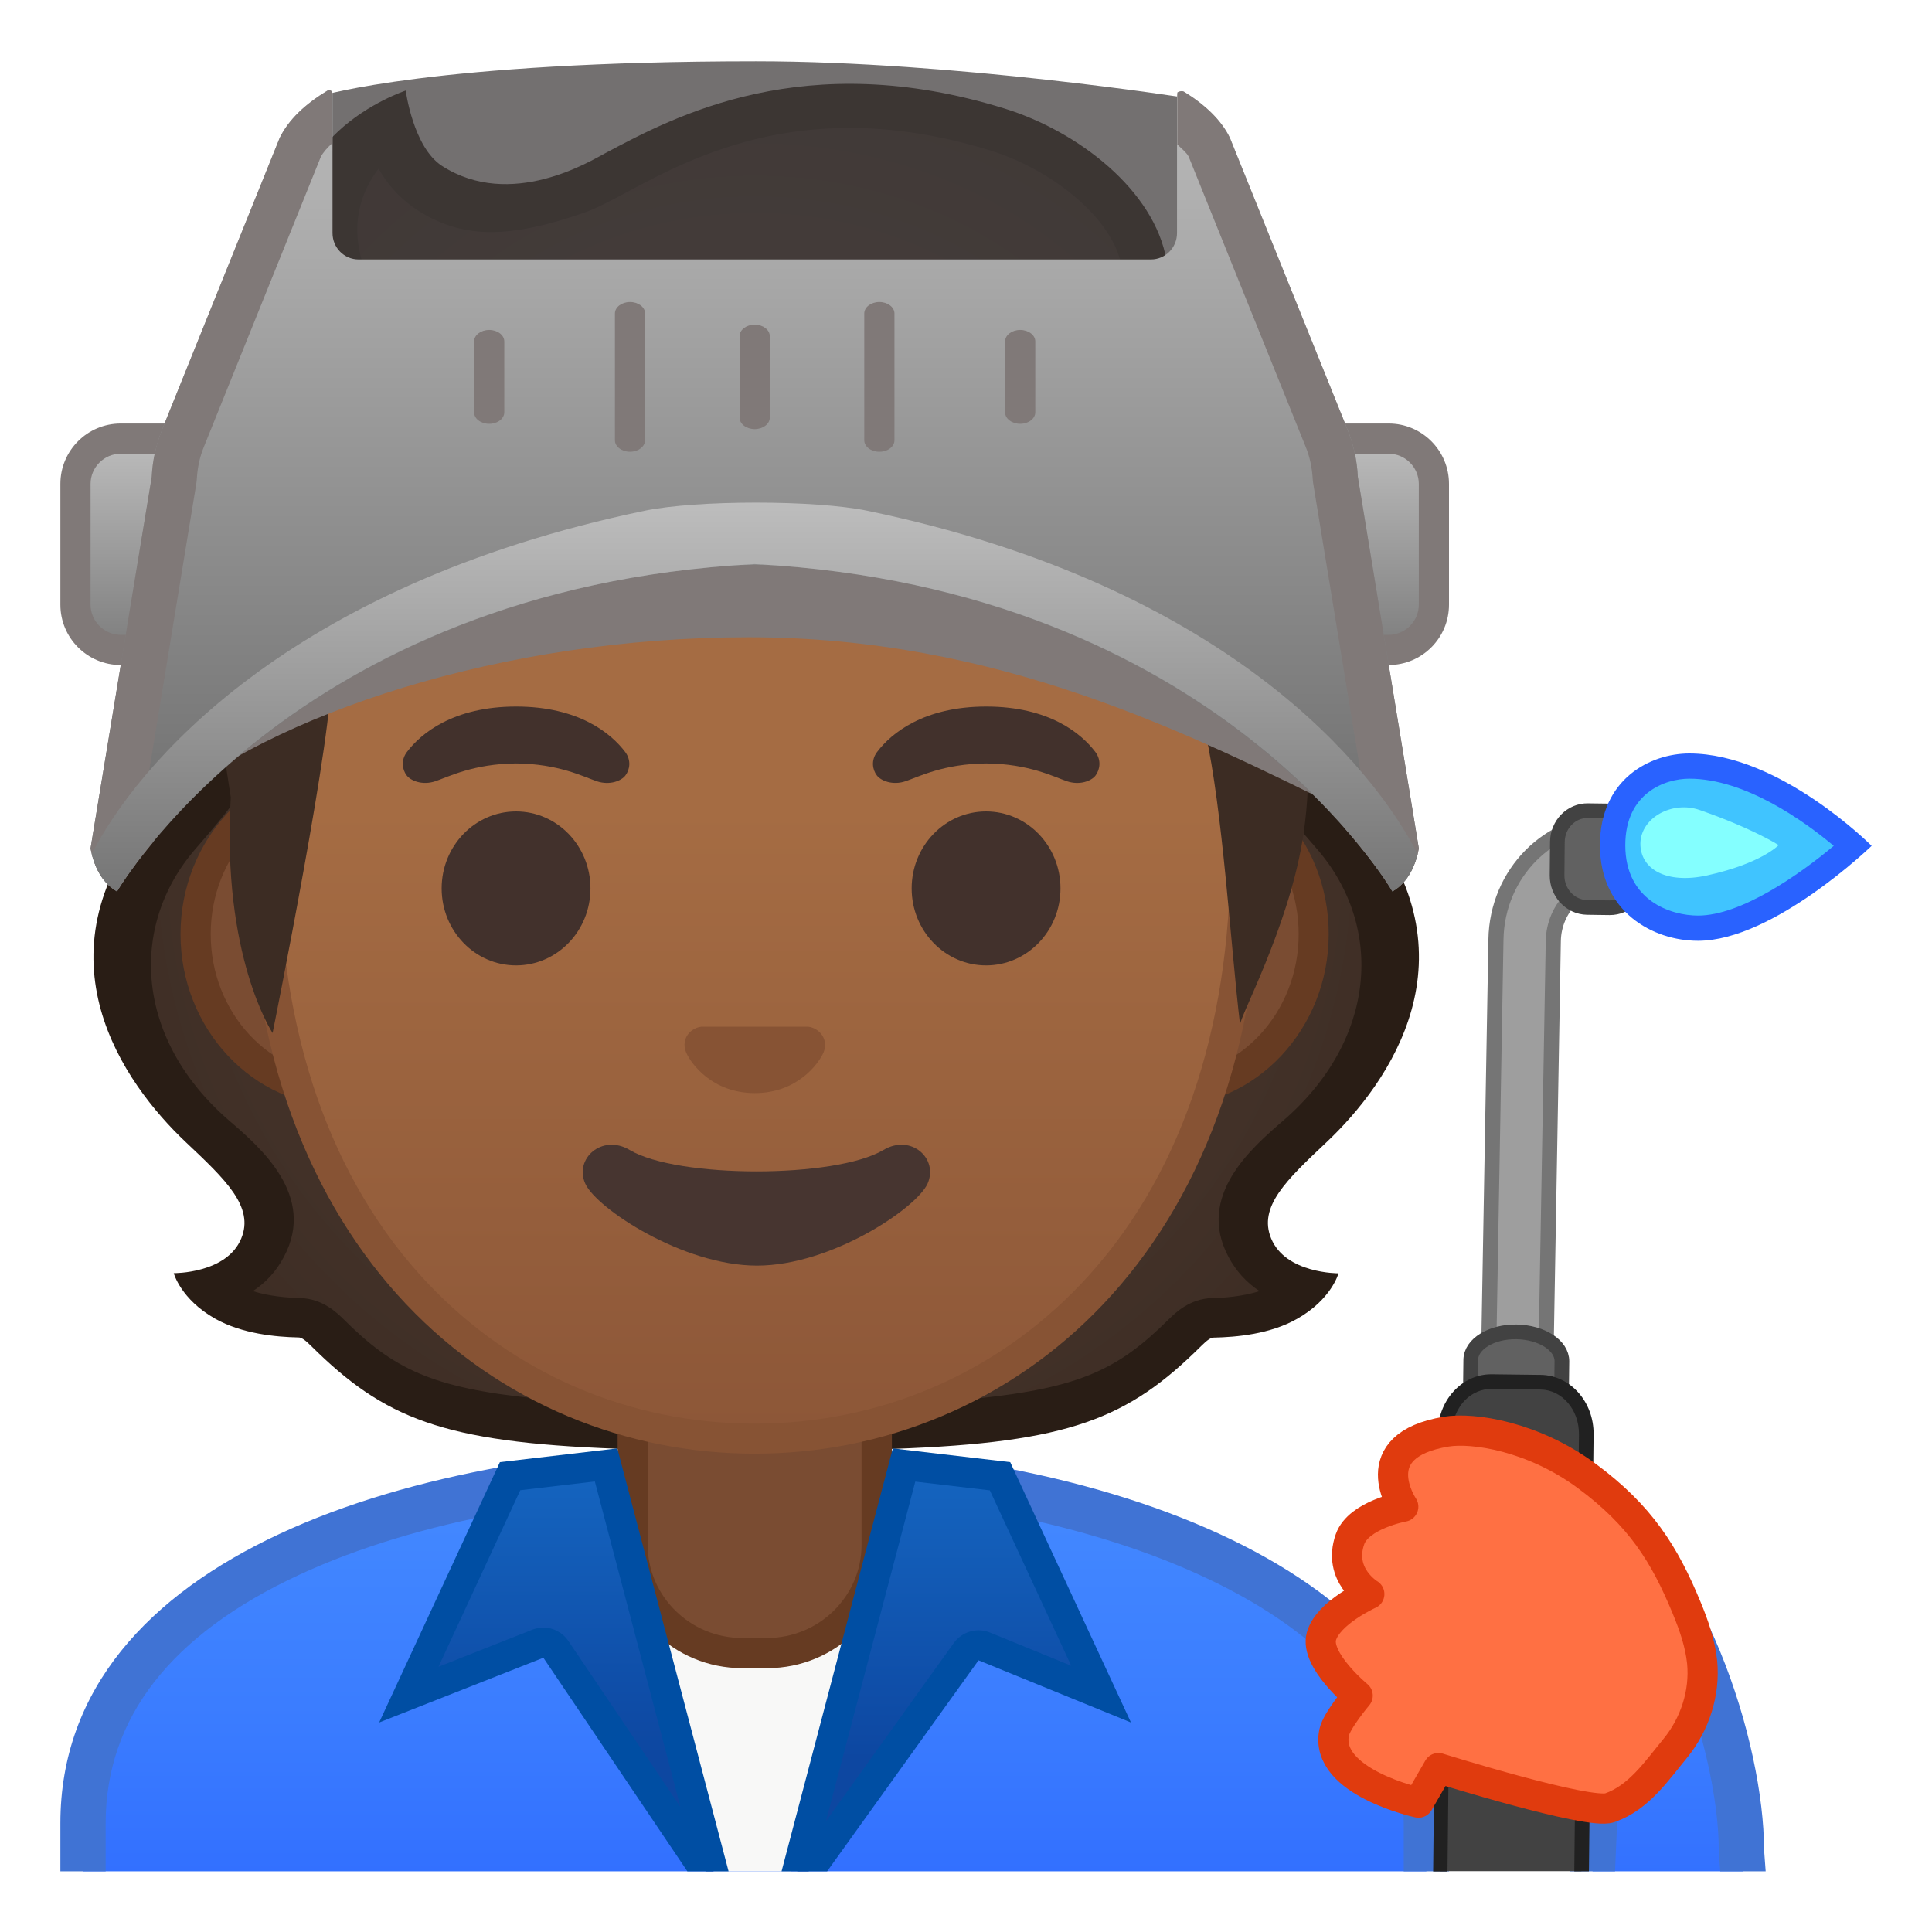 <?xml version="1.0" encoding="utf-8"?>
<!-- Generator: Adobe Illustrator 24.0.3, SVG Export Plug-In . SVG Version: 6.00 Build 0)  -->
<svg version="1.1" id="Layer_1" xmlns="http://www.w3.org/2000/svg" xmlns:xlink="http://www.w3.org/1999/xlink" x="0px" y="0px"
	 viewBox="0 0 128 128" style="enable-background:new 0 0 128 128;" xml:space="preserve">
<g id="hair_1_">
	<radialGradient id="SVGID_1_" cx="50" cy="56.833" r="47.5" gradientUnits="userSpaceOnUse">
		<stop  offset="0" style="stop-color:#554138"/>
		<stop  offset="1" style="stop-color:#3C2C23"/>
	</radialGradient>
	<path style="fill:url(#SVGID_1_);" d="M85.92,74.79c6.49-5.08,8.3-17.25-1.04-25.59c-1.12-0.14-13.23,2.46-17.33,2.46
		c-3.89,0-11.82,0-17.46,0c-1.2,0-2.56,0-4,0c-4.47,0-9.71,0-13.46,0c-4.1,0-16.21-2.6-17.33-2.46c-9.34,8.34-7.53,20.51-1.04,25.59
		c2.81,2.2,4.77,5.01,3.22,7.92c-0.96,1.8-2.52,2.35-3.62,2.54c0.29,0.41,0.68,0.75,1.13,0.99c1.56,0.83,3.55,1.03,4.82,1.06
		c0.78,0.02,1.34,0.48,1.85,0.98c5.45,5.4,9.23,6.52,28.41,6.52c19.18,0,22.96-1.12,28.41-6.52c0.51-0.51,1.08-0.97,1.85-0.98
		c1.28-0.03,3.26-0.22,4.82-1.06c0.46-0.24,0.84-0.59,1.13-0.99c-1.1-0.2-2.66-0.75-3.62-2.54C81.15,79.8,83.11,76.99,85.92,74.79z"
		/>
	<path style="fill:#291D15;" d="M84.22,82.06c-0.88-2.11,1.03-3.9,3.66-6.38c4.18-3.94,10.06-12.29,2.43-21.63
		c-2.77-3.38-3.48-3.11-4.84-7.14c-1.36-4.03-4.31-0.85-3.17,2s2.85,4.92,4.93,7.31c4.53,5.21,3.94,12.72-2.22,18.03
		c-2.06,1.78-5.78,4.97-3.62,9.02c0.5,0.94,1.2,1.71,2.06,2.27c-1.14,0.36-2.38,0.45-3.12,0.46c-1.51,0.03-2.48,1-2.9,1.41
		c-3.3,3.27-5.79,4.53-12.7,5.24c0,0-3.37,1.45-5.51,2.05v-0.03H40.86c-2.14-0.62-5.39-2.02-5.39-2.02
		c-6.91-0.71-9.4-1.96-12.7-5.24c-0.42-0.41-1.39-1.38-2.9-1.41c-0.74-0.02-1.98-0.1-3.12-0.46c0.86-0.56,1.56-1.32,2.06-2.27
		c2.16-4.05-1.56-7.25-3.62-9.02c-6.16-5.31-6.75-12.82-2.22-18.03c2.08-2.39,3.79-4.45,4.93-7.31s-1.8-6.03-3.17-2
		s-2.07,3.75-4.84,7.14c-7.63,9.34-1.75,17.68,2.43,21.63c2.63,2.48,4.54,4.28,3.66,6.38c-0.97,2.33-4.47,2.29-4.47,2.29
		s0.46,1.73,2.75,3.02c1.78,1,4.01,1.21,5.53,1.24c0.18,0,0.43,0.17,0.81,0.55c4.85,4.81,8.7,6.39,20.25,6.82v0.01h0.18
		c0.11,0,0.21,0.01,0.33,0.01v-0.01h17.47v0.01c0.11,0,0.21-0.01,0.33-0.01h0.06v0c11.65-0.42,15.51-1.99,20.37-6.82
		c0.38-0.38,0.63-0.55,0.81-0.55c1.53-0.03,3.75-0.23,5.53-1.24c2.29-1.29,2.75-3.02,2.75-3.02S85.19,84.39,84.22,82.06z"/>
</g>
<g id="suit">
	<g id="XMLID_89_">
		<linearGradient id="SVGID_2_" gradientUnits="userSpaceOnUse" x1="110.491" y1="100.681" x2="110.491" y2="135.722">
			<stop  offset="3.247793e-03" style="stop-color:#448AFF"/>
			<stop  offset="0.404" style="stop-color:#3B7DFF"/>
			<stop  offset="1" style="stop-color:#2962FF"/>
		</linearGradient>
		<path style="fill:url(#SVGID_2_);" d="M115.48,123.98l-0.1-1.37c0-0.04,0-0.07,0-0.11c0-6.15-3.14-16.63-8.87-21.82l-1,23.3
			H115.48z"/>
		<g>
			<path style="fill:#4073D4;" d="M107,123.98l0.84-19.57c4.02,5.46,6.03,13.7,6.03,18.09c0,0.07,0,0.15,0.01,0.22l0.09,1.26h3.01
				l-0.11-1.48c0-6.76-3.88-20-11.75-24.71L104,123.98H107z"/>
		</g>
	</g>
	<g id="XMLID_84_">
		<linearGradient id="SVGID_3_" gradientUnits="userSpaceOnUse" x1="50" y1="97.243" x2="50" y2="136.06">
			<stop  offset="3.247793e-03" style="stop-color:#448AFF"/>
			<stop  offset="0.404" style="stop-color:#3B7DFF"/>
			<stop  offset="1" style="stop-color:#2962FF"/>
		</linearGradient>
		<path style="fill:url(#SVGID_3_);" d="M94.5,123.98v-3.18c0-15.47-22.33-23.56-44.38-23.56H50c-11.96,0.01-22.91,2.05-30.82,5.73
			C10.1,107.2,5.5,113.2,5.5,120.8v3.18H94.5z"/>
		<g>
			<path style="fill:#4073D4;" d="M7,123.98v-3.18c0-6.97,4.31-12.51,12.81-16.46c7.72-3.59,18.44-5.58,30.19-5.59l0.11,0
				c11.32,0,22.3,2.17,30.13,5.95C86.07,107.5,93,112.57,93,120.8v3.18h3v-3.18c0-16.76-23.23-25.06-45.88-25.06
				c-0.04,0-0.08,0-0.12,0c-22.55,0.03-46,7.28-46,25.06v3.18H7z"/>
		</g>
	</g>
	<g>
		<g>
			<path style="fill:#9E9E9E;stroke:#757575;stroke-miterlimit:10;" d="M117.96,54.78l-11.11-0.32c-4.2-0.09-7.67,3.39-7.74,7.79
				l-0.64,36.36l3.8,0.09l0.64-36.36c0.04-2.19,1.78-3.94,3.87-3.89l11.11,0.32L117.96,54.78z"/>
			<path style="fill:#616161;stroke:#424242;stroke-width:0.973;stroke-miterlimit:10;" d="M106.64,60.14l-1.49-0.02
				c-1.11-0.02-2-0.97-1.99-2.13l0.02-2.21c0.01-1.16,0.92-2.09,2.03-2.07l1.49,0.02c1.11,0.02,2,0.97,1.99,2.13l-0.02,2.21
				C108.66,59.23,107.75,60.15,106.64,60.14z"/>
			<path style="fill:#616161;stroke:#424242;stroke-width:0.973;stroke-miterlimit:10;" d="M103.09,122.98l0.39-32.79
				c0.01-1.05-1.33-1.92-3-1.95s-3.03,0.81-3.04,1.86l-0.39,32.87H103.09z"/>
		</g>
		<g>
			<path style="fill:#424242;" d="M104.77,123.98l0.31-28.96c0.02-1.88-1.33-3.42-3.01-3.45l-3.26-0.04
				c-1.68-0.02-3.07,1.48-3.09,3.36l-0.31,29.08H104.77z"/>
			<path style="fill:#212121;" d="M95.9,123.98l0.31-29.08c0.01-0.84,0.33-1.63,0.9-2.18c0.47-0.46,1.1-0.71,1.7-0.7l3.26,0.04
				c1.42,0.02,2.55,1.34,2.54,2.96l-0.31,28.96h0.97l0.31-28.95c0.02-2.15-1.54-3.91-3.49-3.94l-3.26-0.04h-0.04
				c-0.87,0-1.7,0.35-2.34,0.98c-0.75,0.73-1.18,1.77-1.19,2.87l-0.31,29.09H95.9z"/>
		</g>
		<g>
			<g>
				<path style="fill:#40C4FF;" d="M112.5,61.5c-2.73,0-5.66-1.72-5.66-5.5c0-4.14,3.19-5.25,5.08-5.25c4.5,0,9.18,3.78,10.85,5.28
					C121.04,57.56,116.23,61.5,112.5,61.5z"/>
				<path style="fill:#2962FF;" d="M111.92,51.59c3.69,0,7.59,2.79,9.57,4.45c-2.28,1.91-6.14,4.62-8.99,4.62
					c-1.79,0-4.82-0.98-4.82-4.66C107.68,52.52,110.34,51.59,111.92,51.59 M111.92,49.92c-2.56,0-5.92,1.67-5.92,6.08
					s3.5,6.33,6.5,6.33c5,0,11.5-6.29,11.5-6.29S117.92,49.92,111.92,49.92L111.92,49.92z"/>
			</g>
		</g>
		<g>
			<path style="fill:#84FFFF;" d="M112.62,53.67c3.51,1.22,5.22,2.32,5.22,2.32s-1.12,1.21-4.74,2.01
				c-2.69,0.59-4.44-0.41-4.42-2.13C108.72,54.16,110.81,53.03,112.62,53.67z"/>
		</g>
	</g>
	<path style="fill:#FF7043;stroke:#E03B0E;stroke-width:2;stroke-linecap:round;stroke-linejoin:round;stroke-miterlimit:10;" d="
		M95.3,117.14l-1.32,2.29c0,0-6.26-1.36-5.59-4.65c0.16-0.78,1.56-2.44,1.56-2.44s-2.85-2.35-2.4-3.94
		c0.45-1.57,3.17-2.79,3.17-2.79s-2.11-1.26-1.28-3.63c0.57-1.62,3.53-2.16,3.53-2.16s-2.76-4.05,2.85-4.97
		c1.77-0.29,5.74,0.3,9.3,2.93c3.56,2.63,5.16,5.19,6.62,8.73c0.48,1.16,0.9,2.36,1.03,3.61c0.2,2.03-0.48,4.12-1.77,5.7
		c-1.24,1.5-2.42,3.28-4.35,3.95C105.27,120.26,95.3,117.14,95.3,117.14z"/>
</g>
<polygon id="shirt" style="fill:#F8F8F7;" points="52.38,123.98 59.33,104.56 39.44,104.56 47.32,123.98 "/>
<g id="neck">
	<path style="fill:#7A4C32;" d="M49.17,109.53c-4,0-7.26-3.22-7.26-7.17v-8.98h16.16v8.98c0,3.95-3.26,7.17-7.26,7.17H49.17z"/>
	<g>
		<path style="fill:#663B22;" d="M57.08,94.37v7.98c0,3.4-2.81,6.17-6.26,6.17h-1.65c-3.45,0-6.26-2.77-6.26-6.17v-7.98H50H57.08
			 M59.08,92.37H50h-9.08v9.98c0,4.51,3.7,8.17,8.26,8.17h1.65c4.56,0,8.26-3.66,8.26-8.17V92.37L59.08,92.37z"/>
	</g>
</g>
<g id="collar">
	<g>
		<g>
			<linearGradient id="SVGID_4_" gradientUnits="userSpaceOnUse" x1="37.161" y1="97.061" x2="37.161" y2="125.167">
				<stop  offset="0" style="stop-color:#1565C0"/>
				<stop  offset="0.682" style="stop-color:#0D47A1"/>
				<stop  offset="1" style="stop-color:#0D47A1"/>
			</linearGradient>
			<path style="fill:url(#SVGID_4_);" d="M36,108.83c0.32,0,0.64,0.16,0.83,0.44l9.92,14.71h0.49l-7.08-26.92L33.8,97.8l-6.71,14.47
				l8.55-3.37C35.75,108.86,35.88,108.83,36,108.83z"/>
			<path style="fill:#004EA3;" d="M45.54,123.98h2.73l-7.37-28.02l-7.78,0.91l-8,17.25L36,109.83L45.54,123.98z M35.27,107.97
				l-6.22,2.46l5.42-11.7l4.94-0.58l5.67,21.57l-7.43-11.01c-0.38-0.56-1.01-0.88-1.66-0.88C35.75,107.83,35.51,107.88,35.27,107.97
				z"/>
		</g>
	</g>
	<g>
		<g>
			
				<linearGradient id="SVGID_5_" gradientUnits="userSpaceOnUse" x1="373.587" y1="97.061" x2="373.587" y2="125.63" gradientTransform="matrix(-1 0 0 1 436.472 0)">
				<stop  offset="0" style="stop-color:#1565C0"/>
				<stop  offset="0.682" style="stop-color:#0D47A1"/>
				<stop  offset="1" style="stop-color:#0D47A1"/>
			</linearGradient>
			<path style="fill:url(#SVGID_5_);" d="M53.57,123.98l10.45-14.57c0.19-0.27,0.5-0.42,0.81-0.42c0.13,0,0.25,0.02,0.38,0.07
				l7.74,3.16L66.26,97.8l-6.36-0.74l-7.08,26.92H53.57z"/>
			<path style="fill:#004EA3;" d="M54.8,123.98L64.83,110l10.1,4.12l-8-17.25l-7.78-0.91l-7.37,28.02H54.8z M60.64,98.16l4.94,0.58
				l5.39,11.62l-5.38-2.2c-0.25-0.1-0.5-0.15-0.76-0.15c-0.63,0-1.24,0.3-1.63,0.83l-8.48,11.82L60.64,98.16z"/>
		</g>
	</g>
</g>
<g id="face">
	<g id="ears">
		<path style="fill:#7A4C32;" d="M22.67,72.3c-5.36,0-9.71-4.67-9.71-10.41c0-5.74,4.36-10.41,9.71-10.41h54.65
			c5.36,0,9.71,4.67,9.71,10.41c0,5.74-4.36,10.41-9.71,10.41H22.67z"/>
		<g>
			<path style="fill:#663B22;" d="M77.33,52.48c4.8,0,8.71,4.22,8.71,9.41s-3.91,9.41-8.71,9.41h-7.37H30.04h-7.37
				c-4.8,0-8.71-4.22-8.71-9.41s3.91-9.41,8.71-9.41h7.37h39.91H77.33 M77.33,50.48h-7.37H30.04h-7.37
				c-5.89,0-10.71,5.14-10.71,11.41c0,6.28,4.82,11.41,10.71,11.41h7.37h39.91h7.37c5.89,0,10.71-5.14,10.71-11.41
				C88.04,55.61,83.22,50.48,77.33,50.48L77.33,50.48z"/>
		</g>
	</g>
	<g id="head">
		<linearGradient id="SVGID_6_" gradientUnits="userSpaceOnUse" x1="50" y1="12.792" x2="50" y2="94.558">
			<stop  offset="0.5" style="stop-color:#A56C43"/>
			<stop  offset="1" style="stop-color:#8D5738"/>
		</linearGradient>
		<path style="fill:url(#SVGID_6_);" d="M50,95.32c-15.66,0-32.52-12.14-32.52-38.81c0-12.38,3.56-23.79,10.02-32.13
			c6.05-7.8,14.25-12.27,22.5-12.27c8.25,0,16.45,4.47,22.5,12.27c6.46,8.34,10.02,19.75,10.02,32.13
			c0,12.09-3.51,22.19-10.14,29.21C66.52,91.91,58.57,95.32,50,95.32z"/>
		<g>
			<path style="fill:#875334;" d="M50,13.11L50,13.11c7.94,0,15.85,4.33,21.71,11.88c6.33,8.16,9.81,19.35,9.81,31.52
				c0,11.83-3.41,21.7-9.87,28.52c-5.67,5.99-13.36,9.29-21.65,9.29c-8.29,0-15.98-3.3-21.65-9.29c-6.46-6.82-9.87-16.69-9.87-28.52
				c0-12.16,3.49-23.35,9.81-31.52C34.15,17.44,42.06,13.11,50,13.11 M50,11.11L50,11.11L50,11.11c-17.4,0-33.52,18.61-33.52,45.39
				c0,26.64,16.61,39.81,33.52,39.81s33.52-13.17,33.52-39.81C83.52,29.72,67.4,11.11,50,11.11L50,11.11z"/>
		</g>
	</g>
	<g id="eyebrows">
		<path style="fill:#42312C;" d="M41.42,49.82c-0.93-1.23-3.07-3.01-7.23-3.01s-6.31,1.79-7.23,3.01c-0.41,0.54-0.31,1.17-0.02,1.55
			c0.26,0.35,1.04,0.68,1.9,0.39c0.86-0.29,2.54-1.16,5.35-1.18c2.81,0.02,4.49,0.89,5.35,1.18c0.86,0.29,1.64-0.03,1.9-0.39
			C41.73,50.99,41.83,50.36,41.42,49.82z"/>
		<path style="fill:#42312C;" d="M72.57,49.82c-0.93-1.23-3.07-3.01-7.23-3.01s-6.31,1.79-7.23,3.01c-0.41,0.54-0.31,1.17-0.02,1.55
			c0.26,0.35,1.04,0.68,1.9,0.39c0.86-0.29,2.54-1.16,5.35-1.18c2.81,0.02,4.49,0.89,5.35,1.18c0.86,0.29,1.64-0.03,1.9-0.39
			C72.87,50.99,72.98,50.36,72.57,49.82z"/>
	</g>
	<g id="eyes">
		<ellipse style="fill:#42312C;" cx="34.19" cy="58.86" rx="4.93" ry="5.1"/>
		<ellipse style="fill:#42312C;" cx="65.33" cy="58.86" rx="4.93" ry="5.1"/>
	</g>
	<path id="nose" style="fill:#875334;" d="M53.86,68.1c-0.11-0.04-0.21-0.07-0.32-0.08h-7.07c-0.11,0.01-0.22,0.04-0.32,0.08
		c-0.64,0.26-0.99,0.92-0.69,1.63c0.3,0.71,1.71,2.69,4.55,2.69c2.84,0,4.25-1.99,4.55-2.69C54.85,69.03,54.5,68.36,53.86,68.1z"/>
	<path id="mouth" style="fill:#473530;" d="M58.53,76.19c-3.19,1.89-13.63,1.89-16.81,0c-1.83-1.09-3.7,0.58-2.94,2.24
		c0.75,1.63,6.45,5.42,11.37,5.42s10.55-3.79,11.3-5.42C62.2,76.76,60.36,75.1,58.53,76.19z"/>
</g>
<g id="hair">
	
		<radialGradient id="SVGID_7_" cx="50.025" cy="30.461" r="34.01" gradientTransform="matrix(1 0 0 0.846 0 8.477)" gradientUnits="userSpaceOnUse">
		<stop  offset="0" style="stop-color:#554138"/>
		<stop  offset="1" style="stop-color:#3C2C23"/>
	</radialGradient>
	<path style="fill:url(#SVGID_7_);" d="M38.25,11.86c-12.26,4.25-13.49-3.28-13.49-3.28c-6.66,3.25-2.28,10.23-2.28,10.23l-10,15.79
		l2.81,18.22c-0.62,10.52,2.77,15.62,2.77,15.62s4.22-20.92,3.82-23.68c0,0,8.26-0.96,17.06-5.89c5.95-3.34,9.51-4.94,16.2-6.41
		c10.18-2.24,12.45,4.97,12.45,4.97s9.42-1.77,12.26,11.04c1.17,5.27,1.67,14.07,2.31,19.43c-0.06-0.47,3.13-6.31,4.12-12.14
		c2.34-13.78-5.93-37.72-10.41-36.98c0.23-4.7-3.55-9.06-8.1-10.56C55.33,4.1,41.91,10.59,38.25,11.86z"/>
	<path style="fill:#291D15;" d="M77.28,17.24c-0.79-4.62-5.84-8.54-10.73-10.05c-13.23-4.1-21.84,0.5-26.47,2.97
		c-0.96,0.51-6.24,3.76-10.8,0.83C27.37,9.75,26.88,6,26.88,6s-9.75,3.2-6.58,12.04c0,0-1.02,0-2.42,0.31v3.37
		c3.46-1.38,8.38-0.46,8.38-0.46s-4.94-5.08-1.18-10.09c0.55,0.99,1.47,2.1,2.88,2.94c2.85,1.69,5.83,1.69,10.77-0.03
		c0.79-0.28,1.68-0.75,2.8-1.35c4.53-2.42,12.11-6.47,24.12-2.75c4.34,1.35,8.92,5.06,8.74,8.71l-0.09,1.83l1.84-0.31
		c0.63-0.1,1.32-0.04,2.04,0.13l0.21-2.95C78.01,17.32,77.65,17.26,77.28,17.24z"/>
</g>
<g id="mask">
	<g>
		<path style="opacity:0.74;fill:#423F3E;" d="M78.7,21.68H21.3V6.34c0,0,7.49-2.28,28.78-2.28C63.23,4.06,78.7,6.5,78.7,6.5V21.68z
			"/>
	</g>
	<g>
		<linearGradient id="SVGID_8_" gradientUnits="userSpaceOnUse" x1="10" y1="28.952" x2="10" y2="45.093">
			<stop  offset="0" style="stop-color:#BDBDBD"/>
			<stop  offset="1" style="stop-color:#757575"/>
		</linearGradient>
		<path style="fill:url(#SVGID_8_);" d="M8,43.06c-1.65,0-3-1.35-3-3v-8c0-1.65,1.35-3,3-3h4c1.65,0,3,1.35,3,3v8c0,1.65-1.35,3-3,3
			H8z"/>
		<g>
			<path style="fill:#807978;" d="M12,30.06c1.1,0,2,0.9,2,2v8c0,1.1-0.9,2-2,2H8c-1.1,0-2-0.9-2-2v-8c0-1.1,0.9-2,2-2H12 M12,28.06
				H8c-2.21,0-4,1.79-4,4v8c0,2.21,1.79,4,4,4h4c2.21,0,4-1.79,4-4v-8C16,29.85,14.21,28.06,12,28.06L12,28.06z"/>
		</g>
	</g>
	<g>
		<linearGradient id="SVGID_9_" gradientUnits="userSpaceOnUse" x1="90" y1="28.952" x2="90" y2="45.093">
			<stop  offset="0" style="stop-color:#BDBDBD"/>
			<stop  offset="1" style="stop-color:#757575"/>
		</linearGradient>
		<path style="fill:url(#SVGID_9_);" d="M88,43.06c-1.65,0-3-1.35-3-3v-8c0-1.65,1.35-3,3-3h4c1.65,0,3,1.35,3,3v8
			c0,1.65-1.35,3-3,3H88z"/>
		<g>
			<path style="fill:#807978;" d="M92,30.06c1.1,0,2,0.9,2,2v8c0,1.1-0.9,2-2,2h-4c-1.1,0-2-0.9-2-2v-8c0-1.1,0.9-2,2-2H92
				 M92,28.06h-4c-2.21,0-4,1.79-4,4v8c0,2.21,1.79,4,4,4h4c2.21,0,4-1.79,4-4v-8C96,29.85,94.21,28.06,92,28.06L92,28.06z"/>
		</g>
	</g>
	<g>
		<g>
			<path style="fill:#807978;" d="M49.6,32.84c-13.33,0-31.05,6.41-39.1,10.97c0,0,0,5.77,0,9.88c7.55-6.43,22.78-11.47,39.1-11.47
				c16.5,0,29.01,6.27,39.82,11.62c0.05-2.14,0.36-10.2-0.69-12.75C80.68,36.43,63.09,32.84,49.6,32.84z"/>
		</g>
		<g>
			<g>
				<linearGradient id="SVGID_10_" gradientUnits="userSpaceOnUse" x1="50" y1="4.395" x2="50" y2="51.564">
					<stop  offset="0" style="stop-color:#BDBDBD"/>
					<stop  offset="1" style="stop-color:#757575"/>
				</linearGradient>
				<path style="fill:url(#SVGID_10_);" d="M89.96,31.59c-0.05-1.07-0.28-2.13-0.68-3.12l-7.8-19.35c-0.58-1.18-1.64-2.18-3.03-3.04
					c-0.2-0.13-0.47,0.04-0.47,0.29v9.07c0,0.97-0.77,1.75-1.73,1.75H23.76c-0.96,0-1.73-0.78-1.73-1.75l0-9.25
					c0-0.18-0.18-0.29-0.32-0.2c-1.46,0.88-2.57,1.91-3.17,3.13l-7.8,19.35c-0.4,0.99-0.63,2.05-0.68,3.12L6,56.2
					c0,0,0.02,0.15,0.08,0.38c0.15,0.62,0.57,1.86,1.67,2.48c0,0,11.21-19.36,40.58-21.58c1.11-0.08,2.23-0.08,3.34,0
					c29.37,2.22,40.58,21.58,40.58,21.58c1.1-0.62,1.52-1.86,1.67-2.48C93.98,56.35,94,56.2,94,56.2L89.96,31.59z"/>
			</g>
			<g>
				<g>
					<path style="fill:#807978;" d="M67.59,28.08L67.59,28.08c-0.55,0-1-0.34-1-0.76v-4.7c0-0.42,0.45-0.76,1-0.76h0
						c0.55,0,1,0.34,1,0.76v4.7C68.59,27.74,68.14,28.08,67.59,28.08z"/>
				</g>
				<g>
					<path style="fill:#807978;" d="M58.26,29.93L58.26,29.93c-0.55,0-1-0.34-1-0.76v-8.4c0-0.42,0.45-0.76,1-0.76h0
						c0.55,0,1,0.34,1,0.76v8.4C59.26,29.59,58.82,29.93,58.26,29.93z"/>
				</g>
				<g>
					<path style="fill:#807978;" d="M50,28.43L50,28.43c-0.55,0-1-0.34-1-0.76v-5.4c0-0.42,0.45-0.76,1-0.76h0c0.55,0,1,0.34,1,0.76
						v5.4C51,28.09,50.55,28.43,50,28.43z"/>
				</g>
				<g>
					<path style="fill:#807978;" d="M32.41,28.08L32.41,28.08c-0.55,0-1-0.34-1-0.76v-4.7c0-0.42,0.45-0.76,1-0.76l0,0
						c0.55,0,1,0.34,1,0.76v4.7C33.41,27.74,32.96,28.08,32.41,28.08z"/>
				</g>
				<g>
					<path style="fill:#807978;" d="M41.74,29.93L41.74,29.93c-0.55,0-1-0.34-1-0.76v-8.4c0-0.42,0.45-0.76,1-0.76h0
						c0.55,0,1,0.34,1,0.76v8.4C42.73,29.59,42.29,29.93,41.74,29.93z"/>
				</g>
			</g>
			<g>
				<path style="fill:#807978;" d="M22.02,6.16C22.02,6.16,22.02,6.16,22.02,6.16c-0.03-0.11-0.12-0.19-0.22-0.19
					c-0.03,0-0.07,0.01-0.1,0.03c-1.46,0.88-2.57,1.91-3.17,3.13l-7.8,19.35c-0.4,0.99-0.63,2.05-0.68,3.12L6,56.2
					c0,0,0.02,0.15,0.08,0.38c0.15,0.62,0.58,1.86,1.67,2.48c0,0,0.75-1.28,2.35-3.21c0.18-0.22-0.22-2.29-0.31-4.21L13,32.08
					c0.02-0.11,0.03-0.23,0.04-0.34c0.04-0.74,0.19-1.46,0.47-2.14l7.75-19.22c0.16-0.3,0.43-0.6,0.76-0.9V6.16z"/>
				<path style="fill:#807978;" d="M89.96,31.59c-0.05-1.07-0.28-2.13-0.68-3.12l-7.8-19.35c-0.58-1.18-1.64-2.18-3.03-3.04
					c-0.05-0.03-0.1-0.04-0.15-0.04c-0.08,0-0.24,0.03-0.3,0.09v3.44c0.28,0.27,0.61,0.54,0.75,0.8l7.75,19.22
					c0.28,0.68,0.43,1.41,0.47,2.14c0.01,0.12,0.02,0.23,0.04,0.34l3.21,19.57c-0.35-0.37-0.73-0.76-1.13-1.15v4.38
					c2.17,2.47,3.17,4.18,3.17,4.18c1.1-0.62,1.52-1.86,1.67-2.48C93.98,56.35,94,56.2,94,56.2L89.96,31.59z"/>
			</g>
			<linearGradient id="SVGID_11_" gradientUnits="userSpaceOnUse" x1="50" y1="33.302" x2="50" y2="59.242">
				<stop  offset="0" style="stop-color:#BDBDBD"/>
				<stop  offset="1" style="stop-color:#757575"/>
			</linearGradient>
			<path style="fill:url(#SVGID_11_);" d="M7.75,59.06c0,0,11.53-20.09,42.25-21.69c30.72,1.6,42.25,21.69,42.25,21.69
				c1.1-0.62,1.52-1.86,1.67-2.48c-2.9-5.7-12.64-17.79-36.45-22.74c-3.44-0.72-11.33-0.72-14.77,0
				C18.89,38.79,8.97,50.88,6.08,56.58C6.23,57.21,6.65,58.45,7.75,59.06z"/>
		</g>
	</g>
</g>
</svg>
